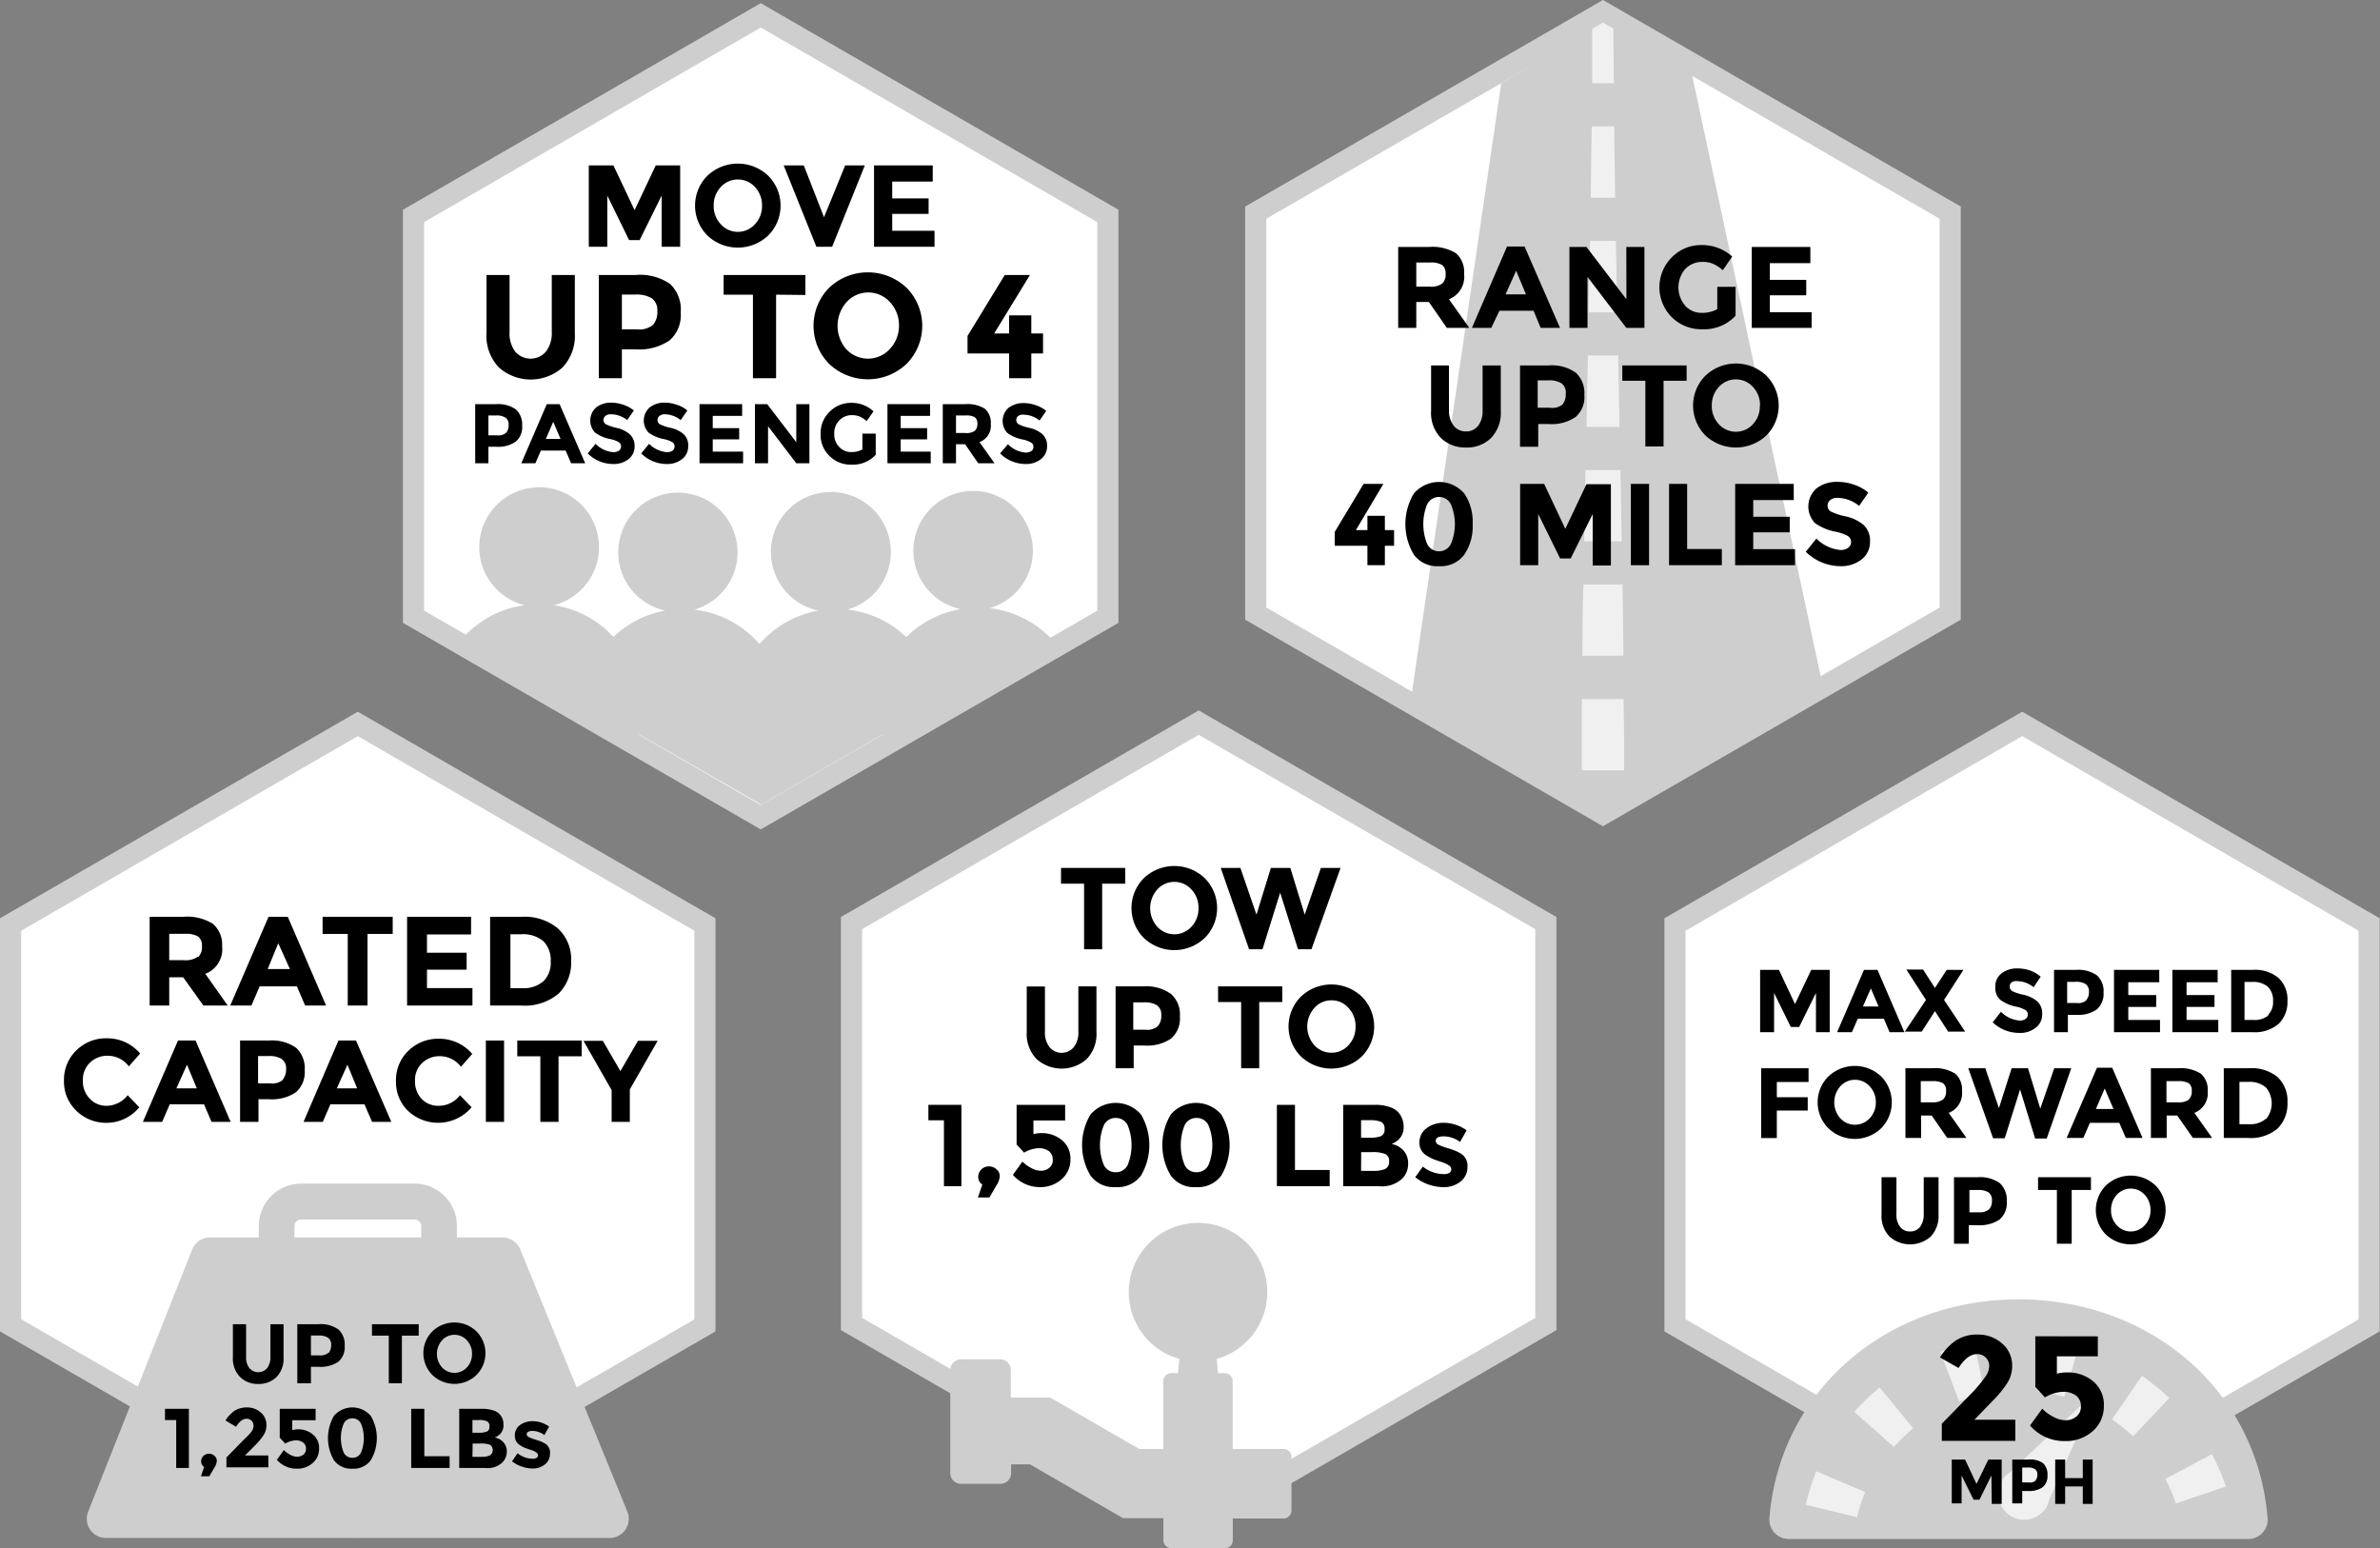 <svg xmlns="http://www.w3.org/2000/svg" viewBox="0 0 225.03 146.4"><rect x="0" y="0" width="225.03" height="146.4" fill="#808080" stroke="none"/><defs><style>.cls-1{fill:#fff;}.cls-2{fill:#cecece;}.cls-3{opacity:0.7;}</style></defs><title>Asset 28</title><g id="Layer_2" data-name="Layer 2"><g id="Layer_1-2" data-name="Layer 1"><polygon class="cls-1" points="118.73 58.01 118.73 20.11 151.56 1.15 184.39 20.11 184.39 58.01 151.56 76.97 118.73 58.01"/><path class="cls-2" d="M151.56,2.31l31.83,18.37V57.44L151.56,75.81,119.73,57.44V20.68L151.56,2.31m0-2.31L117.73,19.53V58.59l33.83,19.53,33.83-19.53V19.53L151.56,0Z"/><polygon class="cls-2" points="133.44 65.88 141.94 7.88 151.56 2.13 159.94 6.88 172.19 64.13 151.56 75.87 133.44 65.88"/><g class="cls-3"><path class="cls-1" d="M152.59,7.87h-2.05c0-2.7,0-2.44,0-5.13l1-.61,1,.56C152.56,5.39,152.57,5.17,152.59,7.87Z"/><path class="cls-1" d="M152.71,18.7h-2.3c0-2.7.06-4,.09-6.75h2.12C152.65,14.65,152.67,16,152.71,18.7Z"/><path class="cls-1" d="M152.91,29.53h-2.7c.06-2.7.08-4.05.13-6.75h2.44C152.83,25.48,152.85,26.83,152.91,29.53Z"/><path class="cls-1" d="M153.13,40.36H150c.06-2.7.09-4,.14-6.75H153C153.05,36.31,153.08,37.66,153.13,40.36Z"/><path class="cls-1" d="M153.34,51.18h-3.56c.05-2.69.07-4,.13-6.74h3.3C153.27,47.14,153.29,48.49,153.34,51.18Z"/><path class="cls-1" d="M153.5,62h-3.88c0-2.69,0-4,.09-6.74h3.7C153.45,58,153.47,59.32,153.5,62Z"/><path class="cls-1" d="M153.56,72.84h-4c0-2.7,0-4,0-6.74h3.95C153.56,68.8,153.56,70.14,153.56,72.84Z"/></g><path d="M138.43,25.9A2.27,2.27,0,0,1,137,28.29L138.92,31H136.8l-1.7-2.45h-1.19V31H132.2V23.35h2.91a4.21,4.21,0,0,1,2.56.6A2.35,2.35,0,0,1,138.43,25.9Zm-2.07.91a1.12,1.12,0,0,0,.32-.9,1,1,0,0,0-.33-.86,2.13,2.13,0,0,0-1.15-.23h-1.29V27.1h1.26A1.77,1.77,0,0,0,136.36,26.81Z"/><path d="M145.67,31,145,29.38h-3.23L141,31h-1.83l3.32-7.69h1.66L147.5,31Zm-2.32-5.4-1,2.23h1.93Z"/><path d="M153.77,23.35h1.71V31h-1.71l-3.67-4.82V31h-1.71V23.35H150l3.78,4.95Z"/><path d="M162.37,27.12h1.73v2.73a4.06,4.06,0,0,1-3.17,1.28A3.93,3.93,0,0,1,158.08,30a4,4,0,0,1,0-5.68,3.86,3.86,0,0,1,2.82-1.15,4.2,4.2,0,0,1,2.88,1.09l-.89,1.29a3.38,3.38,0,0,0-.95-.62,2.45,2.45,0,0,0-.94-.17,2.24,2.24,0,0,0-1.65.66,2.67,2.67,0,0,0,0,3.5,2.07,2.07,0,0,0,1.53.66,2.93,2.93,0,0,0,1.49-.35Z"/><path d="M171.17,23.35v1.53h-3.83v1.58h3.44v1.46h-3.44v1.6h3.95V31h-5.66V23.35Z"/><path d="M137.45,40.25a1.42,1.42,0,0,0,1.16.54,1.39,1.39,0,0,0,1.15-.54,2.27,2.27,0,0,0,.42-1.45V34.55h1.72v4.3a3.42,3.42,0,0,1-.93,2.57,3.22,3.22,0,0,1-2.36.89,3.27,3.27,0,0,1-2.37-.9,3.39,3.39,0,0,1-.93-2.56v-4.3H137V38.8A2.28,2.28,0,0,0,137.45,40.25Z"/><path d="M149,35.24a2.63,2.63,0,0,1,.8,2.11,2.47,2.47,0,0,1-.83,2.08,4,4,0,0,1-2.53.66h-1v2.15h-1.72V34.55h2.72A3.94,3.94,0,0,1,149,35.24Zm-1.26,3a1.5,1.5,0,0,0,.3-1,1.08,1.08,0,0,0-.4-1,2.24,2.24,0,0,0-1.25-.28h-1v2.59h1.15A1.56,1.56,0,0,0,147.72,38.26Z"/><path d="M157.29,36v6.21h-1.72V36h-2.18V34.55h6.08V36Z"/><path d="M167,41.18a4.21,4.21,0,0,1-5.74,0,4,4,0,0,1,0-5.67,4.18,4.18,0,0,1,5.74,0,4,4,0,0,1,0,5.67Zm-.59-2.83a2.49,2.49,0,0,0-.66-1.76,2.18,2.18,0,0,0-3.24,0,2.53,2.53,0,0,0-.66,1.76,2.49,2.49,0,0,0,.66,1.75,2.18,2.18,0,0,0,3.24,0A2.45,2.45,0,0,0,166.39,38.35Z"/><path d="M129.29,50.12V48.77h1.65v1.35h.87V51.6h-.87v1.84h-1.65V51.6H126.2V50.29l2.73-4.54h1.87l-2.6,4.37Z"/><path d="M136.06,53.53a2.73,2.73,0,0,1-2.38-1.09,5.62,5.62,0,0,1,0-5.78,3.15,3.15,0,0,1,4.77,0,4.76,4.76,0,0,1,.79,2.89,4.76,4.76,0,0,1-.79,2.89A2.75,2.75,0,0,1,136.06,53.53Zm-1.13-5.83a5,5,0,0,0,0,3.71,1.25,1.25,0,0,0,2.26,0,4.84,4.84,0,0,0,0-3.71,1.25,1.25,0,0,0-2.26,0Z"/><path d="M150.59,48.6l-2.08,4.2h-1l-2.07-4.2v4.84h-1.71V45.75H146L148,50l2-4.22h2.31v7.69h-1.72Z"/><path d="M154.2,45.75h1.72v7.69H154.2Z"/><path d="M157.81,53.44V45.75h1.71v6.16h3.28v1.53Z"/><path d="M169.6,45.75v1.53h-3.83v1.58h3.45v1.47h-3.45v1.59h3.95v1.52h-5.66V45.75Z"/><path d="M173.05,47.28a.66.66,0,0,0-.25.54.62.62,0,0,0,.3.54,5.9,5.9,0,0,0,1.4.46,3.91,3.91,0,0,1,1.7.81,2,2,0,0,1,.61,1.58,2.07,2.07,0,0,1-.78,1.67,3.1,3.1,0,0,1-2,.65,4.7,4.7,0,0,1-3.29-1.36l1-1.25A3.69,3.69,0,0,0,174,52a1.19,1.19,0,0,0,.75-.21.66.66,0,0,0,.27-.55.65.65,0,0,0-.29-.55,4,4,0,0,0-1.13-.41,4.94,4.94,0,0,1-2-.83,2.28,2.28,0,0,1,.17-3.29,3.13,3.13,0,0,1,2-.6,4.63,4.63,0,0,1,1.54.27,3.91,3.91,0,0,1,1.34.75l-.87,1.25a3.33,3.33,0,0,0-2.06-.76A1.06,1.06,0,0,0,173.05,47.28Z"/><polygon class="cls-1" points="1 125.31 1 87.4 33.83 68.45 66.66 87.4 66.66 125.31 33.83 144.26 1 125.31"/><path class="cls-2" d="M33.83,69.6,65.65,88v36.75L33.83,143.1,2,124.73V88L33.83,69.6m0-2.31L0,86.82v39.06l33.83,19.53,33.82-19.53V86.82L33.83,67.29Z"/><path d="M21,89.47a2.47,2.47,0,0,1-1.59,2.6l2.12,3h-2.3L17.32,92.4H16v2.67H14.15V86.68h3.18a4.58,4.58,0,0,1,2.79.66A2.57,2.57,0,0,1,21,89.47Zm-2.25,1a1.25,1.25,0,0,0,.34-1,1.07,1.07,0,0,0-.36-.93,2.38,2.38,0,0,0-1.26-.25H16v2.49h1.37A2,2,0,0,0,18.7,90.46Z"/><path d="M28.85,95.07l-.78-1.81H24.55l-.78,1.81h-2l3.62-8.39h1.82l3.62,8.39Zm-2.54-5.89-1,2.44h2.1Z"/><path d="M34.75,88.3v6.77H32.88V88.3H30.5V86.68h6.63V88.3Z"/><path d="M44.54,86.68v1.67H40.37v1.73h3.75v1.6H40.37v1.74h4.3v1.65H38.49V86.68Z"/><path d="M52.75,87.78A3.93,3.93,0,0,1,54,90.84a4.12,4.12,0,0,1-1.17,3.09,4.94,4.94,0,0,1-3.57,1.14H46.34V86.68h3A4.94,4.94,0,0,1,52.75,87.78Zm-1.37,5a2.46,2.46,0,0,0,.69-1.89,2.53,2.53,0,0,0-.69-1.9,3,3,0,0,0-2.12-.66h-1v5.1H49.4A2.79,2.79,0,0,0,51.38,92.77Z"/><path d="M10,104.55a2.54,2.54,0,0,0,2.07-1l1.1,1.14a4,4,0,0,1-3.09,1.47A4,4,0,0,1,7.2,105a3.78,3.78,0,0,1-1.15-2.83,3.84,3.84,0,0,1,1.17-2.86,3.94,3.94,0,0,1,2.86-1.14,4.05,4.05,0,0,1,3.17,1.44l-1.07,1.21a2.47,2.47,0,0,0-2-1,2.33,2.33,0,0,0-1.65.63,2.19,2.19,0,0,0-.69,1.7,2.32,2.32,0,0,0,.65,1.73A2.13,2.13,0,0,0,10,104.55Z"/><path d="M20,106.07l-.71-1.66H16.05l-.72,1.66H13.51l3.32-7.69h1.66l3.32,7.69Zm-2.32-5.4-1,2.23h1.93Z"/><path d="M28,99.07a2.62,2.62,0,0,1,.81,2.11,2.52,2.52,0,0,1-.83,2.09,4.06,4.06,0,0,1-2.54.66h-1v2.14H22.7V98.38h2.72A3.94,3.94,0,0,1,28,99.07Zm-1.26,3a1.53,1.53,0,0,0,.31-1,1.06,1.06,0,0,0-.41-.94,2.14,2.14,0,0,0-1.24-.28h-1v2.58h1.15A1.56,1.56,0,0,0,26.74,102.1Z"/><path d="M35.18,106.07l-.72-1.66H31.24l-.72,1.66H28.7L32,98.38h1.66L37,106.07Zm-2.33-5.4-1,2.23h1.92Z"/><path d="M41.42,104.55a2.51,2.51,0,0,0,2.07-1l1.1,1.14a4.15,4.15,0,0,1-6,.35,3.78,3.78,0,0,1-1.15-2.83,3.84,3.84,0,0,1,1.17-2.86,4,4,0,0,1,2.87-1.14,4.08,4.08,0,0,1,3.17,1.44l-1.07,1.21a2.49,2.49,0,0,0-2-1,2.36,2.36,0,0,0-1.65.63,2.19,2.19,0,0,0-.69,1.7,2.36,2.36,0,0,0,.65,1.73A2.14,2.14,0,0,0,41.42,104.55Z"/><path d="M45.94,98.38h1.72v7.69H45.94Z"/><path d="M52.81,99.87v6.2H51.09v-6.2H48.91V98.38H55v1.49Z"/><path d="M59.55,106.07H57.83v-3l-2.66-4.66H57l1.66,2.86,1.66-2.86h1.86L59.55,103Z"/><path class="cls-2" d="M59.32,142.92,49.19,118.13A1.82,1.82,0,0,0,47.51,117H43.2v-1.09a4,4,0,0,0-4-4H28.47a4,4,0,0,0-4,4V117H19.85a1.8,1.8,0,0,0-1.68,1.14L8.33,142.94A1.81,1.81,0,0,0,10,145.41H57.64A1.81,1.81,0,0,0,59.32,142.92Zm-31.47-27a.62.62,0,0,1,.62-.62H39.21a.62.62,0,0,1,.62.62V117h-12Z"/><path d="M23.58,129.35a1.1,1.1,0,0,0,1.68,0,1.69,1.69,0,0,0,.31-1.06V125.2h1.24v3.13a2.49,2.49,0,0,1-.67,1.87,2.39,2.39,0,0,1-1.72.65,2.35,2.35,0,0,1-1.72-.66,2.47,2.47,0,0,1-.68-1.86V125.2h1.25v3.09A1.63,1.63,0,0,0,23.58,129.35Z"/><path d="M32,125.7a1.92,1.92,0,0,1,.59,1.54,1.81,1.81,0,0,1-.6,1.51,3,3,0,0,1-1.85.48h-.74v1.56H28.11V125.2h2A2.88,2.88,0,0,1,32,125.7Zm-.91,2.2a1.13,1.13,0,0,0,.22-.74.77.77,0,0,0-.29-.68,1.59,1.59,0,0,0-.91-.21h-.71v1.88h.84A1.12,1.12,0,0,0,31.05,127.9Z"/><path d="M38,126.28v4.51H36.76v-4.51H35.17V125.2h4.42v1.08Z"/><path d="M45.05,130a3,3,0,0,1-4.17,0,2.92,2.92,0,0,1,0-4.12,3,3,0,0,1,4.17,0,2.92,2.92,0,0,1,0,4.12ZM44.63,128a1.83,1.83,0,0,0-.48-1.27,1.58,1.58,0,0,0-2.36,0,1.93,1.93,0,0,0,0,2.55,1.6,1.6,0,0,0,2.36,0A1.83,1.83,0,0,0,44.63,128Z"/><path d="M15.6,133.2h2.26v5.59h-1.2v-4.53H15.6Z"/><path d="M19.3,138.7a.62.62,0,0,1-.28-.52.68.68,0,0,1,.22-.53.75.75,0,0,1,.52-.2.71.71,0,0,1,.52.2.6.6,0,0,1,.22.47,1.31,1.31,0,0,1-.23.64l-.48.82H19Z"/><path d="M23.76,135.38a1,1,0,0,0,.21-.58.66.66,0,0,0-.18-.47.65.65,0,0,0-.47-.19c-.35,0-.69.25-1,.76l-1-.6a3.2,3.2,0,0,1,.86-.92,2.17,2.17,0,0,1,1.19-.31,1.94,1.94,0,0,1,1.27.46,1.55,1.55,0,0,1,.55,1.25,1.64,1.64,0,0,1-.22.83,5.5,5.5,0,0,1-.81,1l-1,1h2.21v1.12H21.41v-.93l1.64-1.68A6.68,6.68,0,0,0,23.76,135.38Z"/><path d="M29.84,133.2v1.08H27.63v.94a1.91,1.91,0,0,1,.57-.08,2.12,2.12,0,0,1,1.39.49,1.64,1.64,0,0,1,.58,1.32,1.77,1.77,0,0,1-.6,1.37,2.15,2.15,0,0,1-1.49.54,2.46,2.46,0,0,1-1.9-.84l.66-.92.19.18a3.16,3.16,0,0,0,.44.28,1.39,1.39,0,0,0,.64.17,1,1,0,0,0,.57-.19.7.7,0,0,0,.25-.57.68.68,0,0,0-.27-.58,1.09,1.09,0,0,0-.69-.21,2.16,2.16,0,0,0-1,.31l-.52-.56V133.2Z"/><path d="M33.32,138.86a2,2,0,0,1-1.74-.79,4.17,4.17,0,0,1,0-4.21,2.3,2.3,0,0,1,3.47,0,4.11,4.11,0,0,1,0,4.21A2,2,0,0,1,33.32,138.86Zm-.83-4.24a3.63,3.63,0,0,0,0,2.7.88.88,0,0,0,.83.51.86.86,0,0,0,.82-.51,3.63,3.63,0,0,0,0-2.7.87.87,0,0,0-.82-.52A.88.88,0,0,0,32.49,134.62Z"/><path d="M38.88,138.79V133.2h1.24v4.48h2.39v1.11Z"/><path d="M45.87,138.79H43.42V133.2H45.6a3.22,3.22,0,0,1,1,.14,1.32,1.32,0,0,1,1,1.34,1.16,1.16,0,0,1-.42,1l-.2.14-.2.09a1.44,1.44,0,0,1,.83.47,1.31,1.31,0,0,1,.31.88,1.49,1.49,0,0,1-.41,1A2,2,0,0,1,45.87,138.79Zm-1.2-3.33h.59a1.9,1.9,0,0,0,.77-.11c.17-.07.25-.23.25-.48a.49.49,0,0,0-.23-.49,1.8,1.8,0,0,0-.78-.12h-.6Zm0,2.28h.85a1.87,1.87,0,0,0,.81-.14.61.61,0,0,0,0-1,2.51,2.51,0,0,0-.91-.12h-.73Z"/><path d="M52,137.45a1.24,1.24,0,0,1-.47,1,1.79,1.79,0,0,1-1.19.39,3.07,3.07,0,0,1-1-.18,3,3,0,0,1-.93-.5l.53-.76a2.25,2.25,0,0,0,1.43.52.68.68,0,0,0,.37-.09.27.27,0,0,0,.13-.24.34.34,0,0,0-.19-.28,1.72,1.72,0,0,0-.54-.24l-.54-.19a2.77,2.77,0,0,1-.43-.24,1,1,0,0,1-.49-.9,1.18,1.18,0,0,1,.48-1,2,2,0,0,1,1.24-.37,2.71,2.71,0,0,1,1.52.51l-.45.8a1.92,1.92,0,0,0-1.11-.39c-.37,0-.56.11-.56.31a.29.29,0,0,0,.18.26,3.11,3.11,0,0,0,.58.23l.58.19.41.21A1,1,0,0,1,52,137.45Z"/><polygon class="cls-1" points="80.51 125.18 80.51 87.27 113.34 68.32 146.16 87.27 146.16 125.18 113.34 144.13 80.51 125.18"/><path class="cls-2" d="M113.34,69.48l31.82,18.37V124.6L113.34,143,81.51,124.6V87.85l31.83-18.37m0-2.31L79.51,86.7v39.06l33.83,19.53,33.82-19.53V86.7L113.34,67.17Z"/><path d="M104.21,83.55v6.2H102.5v-6.2h-2.18V82.06h6.07v1.49Z"/><path d="M113.9,88.69a4.18,4.18,0,0,1-5.74,0,4,4,0,0,1,0-5.67,4.18,4.18,0,0,1,5.74,0,4,4,0,0,1,0,5.67Zm-.58-2.83a2.49,2.49,0,0,0-.66-1.75,2.17,2.17,0,0,0-3.25,0,2.65,2.65,0,0,0,0,3.5,2.19,2.19,0,0,0,3.25,0A2.49,2.49,0,0,0,113.32,85.86Z"/><path d="M118.8,86.48l1.36-4.42H122l1.36,4.42,1.53-4.42h1.86L124,89.75h-1.27l-1.69-5.35-1.67,5.35H118.1l-2.68-7.69h1.86Z"/><path d="M99.23,99a1.49,1.49,0,0,0,2.3,0,2.22,2.22,0,0,0,.43-1.45V93.26h1.71v4.3a3.41,3.41,0,0,1-.92,2.57,3.56,3.56,0,0,1-4.74,0,3.39,3.39,0,0,1-.93-2.56v-4.3H98.8v4.25A2.22,2.22,0,0,0,99.23,99Z"/><path d="M110.75,94a2.62,2.62,0,0,1,.81,2.11,2.5,2.5,0,0,1-.83,2.08,4,4,0,0,1-2.54.66h-1V101h-1.71V93.26h2.71A3.94,3.94,0,0,1,110.75,94Zm-1.26,3a1.45,1.45,0,0,0,.31-1,1.08,1.08,0,0,0-.4-.95,2.26,2.26,0,0,0-1.25-.28h-1v2.59h1.16A1.51,1.51,0,0,0,109.49,97Z"/><path d="M119.06,94.74V101h-1.71V94.74h-2.18V93.26h6.07v1.48Z"/><path d="M128.75,99.89a4.18,4.18,0,0,1-5.74,0,4,4,0,0,1,0-5.67,4.18,4.18,0,0,1,5.74,0,4,4,0,0,1,0,5.67Zm-.58-2.83a2.49,2.49,0,0,0-.66-1.75,2.09,2.09,0,0,0-1.62-.73,2.12,2.12,0,0,0-1.63.73,2.65,2.65,0,0,0,0,3.5,2.15,2.15,0,0,0,1.63.72,2.11,2.11,0,0,0,1.62-.72A2.49,2.49,0,0,0,128.17,97.06Z"/><path d="M87.78,104.46H90.9v7.69H89.25v-6.23H87.78Z"/><path d="M92.88,112a.86.86,0,0,1-.39-.72,1,1,0,0,1,.3-.72,1,1,0,0,1,.71-.28,1,1,0,0,1,.72.28.81.81,0,0,1,.31.64,1.76,1.76,0,0,1-.32.88l-.66,1.14H92.46Z"/><path d="M100.71,104.46v1.48h-3v1.29a3.08,3.08,0,0,1,.78-.1,3,3,0,0,1,1.92.67,2.25,2.25,0,0,1,.8,1.81,2.41,2.41,0,0,1-.83,1.88,3,3,0,0,1-2,.75,3.39,3.39,0,0,1-2.61-1.16l.9-1.25.27.24a3.56,3.56,0,0,0,.6.38,1.85,1.85,0,0,0,.88.24,1.19,1.19,0,0,0,.78-.27.9.9,0,0,0,.34-.78,1,1,0,0,0-.36-.8,1.61,1.61,0,0,0-1-.28,2.92,2.92,0,0,0-1.35.42l-.71-.77v-3.75Z"/><path d="M105.49,112.24a2.73,2.73,0,0,1-2.38-1.09,5.62,5.62,0,0,1,0-5.78,3.15,3.15,0,0,1,4.77,0,5.68,5.68,0,0,1,0,5.78A2.75,2.75,0,0,1,105.49,112.24Zm-1.13-5.83a5,5,0,0,0,0,3.72,1.2,1.2,0,0,0,1.13.7,1.22,1.22,0,0,0,1.14-.7,5,5,0,0,0,0-3.72,1.21,1.21,0,0,0-1.14-.71A1.2,1.2,0,0,0,104.36,106.41Z"/><path d="M113.08,112.24a2.73,2.73,0,0,1-2.38-1.09,5.62,5.62,0,0,1,0-5.78,3.15,3.15,0,0,1,4.77,0,5.68,5.68,0,0,1,0,5.78A2.75,2.75,0,0,1,113.08,112.24ZM112,106.41a5,5,0,0,0,0,3.72,1.2,1.2,0,0,0,1.13.7,1.22,1.22,0,0,0,1.14-.7,5,5,0,0,0,0-3.72,1.21,1.21,0,0,0-1.14-.71A1.2,1.2,0,0,0,112,106.41Z"/><path d="M120.73,112.15v-7.69h1.71v6.16h3.28v1.53Z"/><path d="M130.34,112.15H127v-7.69h3a4.08,4.08,0,0,1,1.34.19,1.92,1.92,0,0,1,.86.5,2,2,0,0,1,.51,1.35,1.57,1.57,0,0,1-.58,1.34l-.27.19-.28.13a2,2,0,0,1,1.14.64,1.8,1.8,0,0,1,.42,1.21,2,2,0,0,1-.55,1.42A2.84,2.84,0,0,1,130.34,112.15Zm-1.65-4.58h.82a2.84,2.84,0,0,0,1.06-.15.65.65,0,0,0,.34-.67.68.68,0,0,0-.31-.67,2.57,2.57,0,0,0-1.08-.17h-.83Zm0,3.13h1.18a2.58,2.58,0,0,0,1.1-.18.72.72,0,0,0,.37-.72.68.68,0,0,0-.39-.7,3.2,3.2,0,0,0-1.25-.17h-1Z"/><path d="M138.75,110.31a1.72,1.72,0,0,1-.65,1.4,2.49,2.49,0,0,1-1.63.53,4.36,4.36,0,0,1-1.38-.24,4.09,4.09,0,0,1-1.28-.7l.72-1a3.22,3.22,0,0,0,2,.71.94.94,0,0,0,.51-.12.41.41,0,0,0,.18-.34.46.46,0,0,0-.25-.38,3,3,0,0,0-.75-.33c-.33-.11-.58-.19-.75-.27a4,4,0,0,1-.59-.32,1.36,1.36,0,0,1-.67-1.23,1.62,1.62,0,0,1,.66-1.34,2.66,2.66,0,0,1,1.71-.52,3.75,3.75,0,0,1,2.09.71l-.62,1.1a2.63,2.63,0,0,0-1.53-.53c-.51,0-.77.14-.77.42a.4.4,0,0,0,.24.36,4.79,4.79,0,0,0,.81.31,6.71,6.71,0,0,1,.79.27,3.84,3.84,0,0,1,.57.29A1.34,1.34,0,0,1,138.75,110.31Z"/><polygon class="cls-1" points="39.1 58.31 39.1 20.4 71.93 1.45 104.75 20.4 104.75 58.31 71.93 77.26 39.1 58.31"/><path class="cls-2" d="M71.93,2.6,103.75,21V57.73L71.93,76.11,40.1,57.73V21L71.93,2.6m0-2.3L38.1,19.83V58.89L71.93,78.42l33.82-19.53V19.83L71.93.3Z"/><path d="M62.56,18.49,60.48,22.7h-1l-2.06-4.21v4.84H55.67V15.64H58l2,4.23,2-4.23h2.31v7.69H62.56Z"/><path d="M72.63,22.27a4.18,4.18,0,0,1-5.74,0,4,4,0,0,1,0-5.66,4.18,4.18,0,0,1,5.74,0,4,4,0,0,1,0,5.66Zm-.58-2.82a2.52,2.52,0,0,0-.66-1.76,2.19,2.19,0,0,0-3.25,0,2.52,2.52,0,0,0-.66,1.76,2.48,2.48,0,0,0,.66,1.74,2.17,2.17,0,0,0,3.25,0A2.48,2.48,0,0,0,72.05,19.45Z"/><path d="M77.91,20.54l2-4.9h1.86l-3.09,7.69H77.19L74.1,15.64H76Z"/><path d="M88.19,15.64v1.53H84.36v1.59H87.8v1.46H84.36v1.6h4v1.51H82.64V15.64Z"/><path d="M48.7,33.23a1.92,1.92,0,0,0,2.93,0,2.89,2.89,0,0,0,.54-1.85V26h2.18v5.48a4.36,4.36,0,0,1-1.17,3.27,4.54,4.54,0,0,1-6,0A4.32,4.32,0,0,1,46,31.45V26h2.18v5.41A2.83,2.83,0,0,0,48.7,33.23Z"/><path d="M63.36,26.85a3.32,3.32,0,0,1,1,2.69,3.16,3.16,0,0,1-1.06,2.65,5.12,5.12,0,0,1-3.22.84H58.8v2.73H56.62V26h3.46A5,5,0,0,1,63.36,26.85Zm-1.6,3.85a1.88,1.88,0,0,0,.39-1.29,1.37,1.37,0,0,0-.51-1.2,2.79,2.79,0,0,0-1.59-.36H58.8v3.29h1.47A2,2,0,0,0,61.76,30.7Z"/><path d="M73.38,27.86v7.9H71.19v-7.9H68.42V26h7.73v1.89Z"/><path d="M85.71,34.41a5.33,5.33,0,0,1-7.31,0,5.13,5.13,0,0,1,0-7.21,5.33,5.33,0,0,1,7.31,0,5.11,5.11,0,0,1,0,7.21ZM85,30.81a3.19,3.19,0,0,0-.84-2.23,2.76,2.76,0,0,0-4.13,0A3.38,3.38,0,0,0,80,33a2.8,2.8,0,0,0,4.13,0A3.19,3.19,0,0,0,85,30.81Z"/><path d="M95.41,31.53V29.82h2.1v1.71h1.11v1.89H97.51v2.34h-2.1V33.42H91.48V31.76L95,26h2.38L94,31.53Z"/><path d="M48.78,38.71a1.93,1.93,0,0,1,.59,1.54,1.79,1.79,0,0,1-.61,1.51,2.91,2.91,0,0,1-1.84.48h-.74V43.8H44.93V38.21h2A2.9,2.9,0,0,1,48.78,38.71Zm-.92,2.2a1.06,1.06,0,0,0,.23-.73.78.78,0,0,0-.29-.69,1.59,1.59,0,0,0-.91-.21h-.71v1.88H47A1.1,1.1,0,0,0,47.86,40.91Z"/><path d="M54,43.8l-.52-1.2H51.14l-.52,1.2H49.29l2.41-5.59h1.21l2.42,5.59Zm-1.69-3.92-.7,1.62H53Z"/><path d="M57.24,39.33a.48.48,0,0,0-.18.39.47.47,0,0,0,.22.39,4.39,4.39,0,0,0,1,.34,2.82,2.82,0,0,1,1.24.59A1.45,1.45,0,0,1,60,42.18a1.49,1.49,0,0,1-.56,1.22,2.24,2.24,0,0,1-1.48.47,3.4,3.4,0,0,1-2.39-1l.74-.91a2.63,2.63,0,0,0,1.67.79.94.94,0,0,0,.54-.14.49.49,0,0,0,.2-.4.45.45,0,0,0-.21-.4,2.63,2.63,0,0,0-.82-.3,3.57,3.57,0,0,1-1.43-.61,1.66,1.66,0,0,1,.12-2.39,2.28,2.28,0,0,1,1.43-.44,3.44,3.44,0,0,1,1.12.2,3,3,0,0,1,1,.54l-.63.91a2.46,2.46,0,0,0-1.5-.55A.76.76,0,0,0,57.24,39.33Z"/><path d="M62.35,39.33a.48.48,0,0,0-.18.39.45.45,0,0,0,.22.39,4.08,4.08,0,0,0,1,.34,2.76,2.76,0,0,1,1.24.59,1.45,1.45,0,0,1,.44,1.14,1.5,1.5,0,0,1-.57,1.22,2.24,2.24,0,0,1-1.48.47,3.43,3.43,0,0,1-2.39-1l.74-.91a2.65,2.65,0,0,0,1.68.79,1,1,0,0,0,.54-.14.48.48,0,0,0,.19-.4.45.45,0,0,0-.21-.4,2.63,2.63,0,0,0-.82-.3,3.63,3.63,0,0,1-1.43-.61,1.66,1.66,0,0,1,.12-2.39,2.3,2.3,0,0,1,1.43-.44,3.39,3.39,0,0,1,1.12.2,2.86,2.86,0,0,1,1,.54l-.63.91a2.42,2.42,0,0,0-1.5-.55A.74.74,0,0,0,62.35,39.33Z"/><path d="M70.17,38.21v1.11H67.39v1.16h2.5v1.06h-2.5V42.7h2.87v1.1H66.14V38.21Z"/><path d="M75.29,38.21h1.24V43.8H75.29l-2.67-3.5v3.5H71.38V38.21h1.16l2.75,3.6Z"/><path d="M81.54,41H82.8v2a2.93,2.93,0,0,1-2.3.93,2.8,2.8,0,0,1-2.07-.82A2.74,2.74,0,0,1,77.59,41a2.79,2.79,0,0,1,.85-2.07,2.84,2.84,0,0,1,2.06-.84,3,3,0,0,1,2.09.8l-.65.93a2.37,2.37,0,0,0-.69-.45,1.91,1.91,0,0,0-.68-.12,1.63,1.63,0,0,0-1.2.48A1.7,1.7,0,0,0,78.88,41a1.68,1.68,0,0,0,.47,1.26,1.49,1.49,0,0,0,1.11.48,2.08,2.08,0,0,0,1.08-.25Z"/><path d="M87.94,38.21v1.11H85.16v1.16h2.5v1.06h-2.5V42.7H88v1.1H83.91V38.21Z"/><path d="M93.68,40.07a1.65,1.65,0,0,1-1.07,1.73l1.42,2H92.49L91.25,42h-.86V43.8H89.14V38.21h2.12a3.06,3.06,0,0,1,1.86.44A1.72,1.72,0,0,1,93.68,40.07Zm-1.51.66a.83.83,0,0,0,.24-.66.71.71,0,0,0-.24-.62,1.55,1.55,0,0,0-.84-.17h-.94v1.66h.91A1.31,1.31,0,0,0,92.17,40.73Z"/><path d="M96.27,39.33a.48.48,0,0,0-.18.39.45.45,0,0,0,.22.39,4.08,4.08,0,0,0,1,.34,2.82,2.82,0,0,1,1.24.59A1.45,1.45,0,0,1,99,42.18a1.5,1.5,0,0,1-.57,1.22,2.24,2.24,0,0,1-1.48.47,3.43,3.43,0,0,1-2.39-1L95.3,42a2.65,2.65,0,0,0,1.67.79.94.94,0,0,0,.54-.14.47.47,0,0,0,.2-.4.45.45,0,0,0-.21-.4,2.63,2.63,0,0,0-.82-.3,3.63,3.63,0,0,1-1.43-.61,1.66,1.66,0,0,1,.12-2.39,2.3,2.3,0,0,1,1.43-.44,3.39,3.39,0,0,1,1.12.2,2.86,2.86,0,0,1,1,.54l-.63.91a2.42,2.42,0,0,0-1.5-.55A.74.74,0,0,0,96.27,39.33Z"/><path class="cls-2" d="M99.36,60.35a9.6,9.6,0,0,0-5.8-2.85,5.65,5.65,0,1,0-2.74.09,9.55,9.55,0,0,0-5.13,2.65,9.53,9.53,0,0,0-5.58-2.6,5.67,5.67,0,1,0-2.74.09,9.64,9.64,0,0,0-5.56,3.16,9.61,9.61,0,0,0-6.16-3.25,5.64,5.64,0,1,0-2.75.09A9.51,9.51,0,0,0,58,60.22a9.56,9.56,0,0,0-5.65-3,5.66,5.66,0,1,0-2.75,0A9.54,9.54,0,0,0,44,60.07l11,6.32c0,.22,0,.43,0,.66l4.18,2.41h1.29l11.51,6.61,11.43-6.61h1.13l4.18-2.41c0-.17,0-.34,0-.51Z"/><polygon class="cls-1" points="158.37 125.31 158.37 87.4 191.2 68.45 224.03 87.4 224.03 125.31 191.2 144.26 158.37 125.31"/><path class="cls-2" d="M191.2,69.6,223,88v36.75L191.2,143.1l-31.83-18.37V88L191.2,69.6m0-2.31L157.37,86.82v39.06l33.83,19.53L225,125.88V86.82L191.2,67.29Z"/><path class="cls-2" d="M190.85,122.85c-12.38,0-22.55,8.53-23.55,20.66a1.84,1.84,0,0,0,1.84,2h43.43a1.83,1.83,0,0,0,1.83-2C213.4,131.38,203.24,122.85,190.85,122.85Z"/><g class="cls-3"><path class="cls-1" d="M175.59,143.45l-4.85-1.18a20.86,20.86,0,0,1,1-3.16l4.61,1.95A15.6,15.6,0,0,0,175.59,143.45Zm30.14-1.3a15.7,15.7,0,0,0-1-2.32l4.41-2.34a20.17,20.17,0,0,1,1.32,3.06Zm-26.66-5.35-3.75-3.31a20.94,20.94,0,0,1,2.4-2.31l3.17,3.86A16.81,16.81,0,0,0,179.07,136.8Zm22.62-1a15.66,15.66,0,0,0-2-1.59l2.83-4.13a22.63,22.63,0,0,1,2.59,2.1Zm-16.45-3.31-1.78-4.67a20.84,20.84,0,0,1,3.19-.94l1,4.9A15.94,15.94,0,0,0,185.24,132.51Zm9.94-.43a14.91,14.91,0,0,0-2.48-.49l.58-5a21,21,0,0,1,3.27.65Z"/></g><g class="cls-3"><path class="cls-1" d="M193.75,141.78l4.67-10.48-8.34,7.88a2.54,2.54,0,0,0-.69.66,2.44,2.44,0,1,0,4,2.81A2.41,2.41,0,0,0,193.75,141.78Z"/></g><path d="M171.7,93.88l-1.59,3.22h-.79l-1.58-3.22v3.71h-1.32V91.7h1.78l1.52,3.23,1.53-3.23H173v5.89H171.7Z"/><path d="M178.66,97.59l-.54-1.27h-2.47l-.55,1.27h-1.4l2.54-5.89h1.28l2.54,5.89Zm-1.77-4.14-.75,1.71h1.48Z"/><path d="M184.06,91.7h1.58l-1.83,2.84,2,3h-1.61l-1.25-1.94-1.25,1.94H180.1l2-3-1.85-2.87h1.58l1.12,1.74Z"/><path d="M190.21,92.87a.51.51,0,0,0-.19.42.49.49,0,0,0,.23.41,4,4,0,0,0,1.07.35,3.09,3.09,0,0,1,1.3.62,1.54,1.54,0,0,1,.47,1.21,1.56,1.56,0,0,1-.6,1.28,2.34,2.34,0,0,1-1.56.5,3.64,3.64,0,0,1-2.52-1l.78-1a2.77,2.77,0,0,0,1.76.83.92.92,0,0,0,.57-.15.51.51,0,0,0,.21-.42.47.47,0,0,0-.22-.42,2.85,2.85,0,0,0-.87-.32,3.78,3.78,0,0,1-1.5-.64,1.49,1.49,0,0,1-.48-1.23,1.52,1.52,0,0,1,.6-1.29,2.42,2.42,0,0,1,1.51-.46,3.75,3.75,0,0,1,1.18.2,3.35,3.35,0,0,1,1,.58l-.67,1a2.57,2.57,0,0,0-1.58-.58A.81.81,0,0,0,190.21,92.87Z"/><path d="M198.27,92.22a2,2,0,0,1,.62,1.62,1.94,1.94,0,0,1-.64,1.6,3.06,3.06,0,0,1-1.94.51h-.79v1.64h-1.31V91.7h2.08A3.07,3.07,0,0,1,198.27,92.22Zm-1,2.32a1.09,1.09,0,0,0,.24-.77.84.84,0,0,0-.31-.73,1.73,1.73,0,0,0-1-.21h-.75v2h.89A1.15,1.15,0,0,0,197.3,94.54Z"/><path d="M204.16,91.7v1.17h-2.93v1.21h2.64V95.2h-2.64v1.23h3v1.16h-4.35V91.7Z"/><path d="M209.68,91.7v1.17h-2.94v1.21h2.64V95.2h-2.64v1.23h3v1.16h-4.34V91.7Z"/><path d="M215.44,92.47a2.76,2.76,0,0,1,.84,2.14,2.89,2.89,0,0,1-.82,2.18,3.46,3.46,0,0,1-2.5.8h-2V91.7H213A3.43,3.43,0,0,1,215.44,92.47Zm-1,3.5a1.72,1.72,0,0,0,.48-1.32,1.79,1.79,0,0,0-.48-1.34,2.1,2.1,0,0,0-1.49-.47h-.73v3.59h.83A2,2,0,0,0,214.48,96Z"/><path d="M171,101v1.3H168v1.44h2.92V105H168v2.6h-1.48V101Z"/><path d="M177.87,106.67a3.6,3.6,0,0,1-5,0,3.46,3.46,0,0,1,0-4.89,3.63,3.63,0,0,1,5,0,3.49,3.49,0,0,1,0,4.89Zm-.51-2.44a2.15,2.15,0,0,0-.57-1.51,1.87,1.87,0,0,0-2.8,0,2.29,2.29,0,0,0,0,3,1.89,1.89,0,0,0,2.8,0A2.15,2.15,0,0,0,177.36,104.23Z"/><path d="M185.51,103.15a2,2,0,0,1-1.26,2.07l1.68,2.37h-1.82l-1.47-2.12h-1v2.12h-1.48V101h2.51a3.59,3.59,0,0,1,2.21.52A2,2,0,0,1,185.51,103.15Zm-1.78.79a1,1,0,0,0,.27-.78.84.84,0,0,0-.28-.74,1.85,1.85,0,0,0-1-.2h-1.11v2h1.08A1.58,1.58,0,0,0,183.73,103.94Z"/><path d="M189,104.77,190.2,101h1.55l1.16,3.82,1.32-3.82h1.61l-2.32,6.64h-1.1L191,103l-1.45,4.62h-1.1L186.1,101h1.61Z"/><path d="M201,107.59l-.62-1.43h-2.78l-.62,1.43h-1.58l2.87-6.64h1.44l2.87,6.64Zm-2-4.67-.83,1.93h1.66Z"/><path d="M208.74,103.15a2,2,0,0,1-1.26,2.07l1.68,2.37h-1.82l-1.48-2.12h-1v2.12h-1.49V101h2.52a3.61,3.61,0,0,1,2.21.52A2,2,0,0,1,208.74,103.15Zm-1.78.79a1,1,0,0,0,.27-.78.84.84,0,0,0-.28-.74,1.87,1.87,0,0,0-1-.2h-1.11v2h1.08A1.58,1.58,0,0,0,207,103.94Z"/><path d="M215.33,101.82a3.08,3.08,0,0,1,.95,2.42,3.29,3.29,0,0,1-.92,2.45,3.92,3.92,0,0,1-2.83.9h-2.27V101h2.35A3.88,3.88,0,0,1,215.33,101.82Zm-1.08,4a2.35,2.35,0,0,0,0-3,2.37,2.37,0,0,0-1.68-.53h-.83v4h.94A2.23,2.23,0,0,0,214.25,105.77Z"/><path d="M179.66,116a1.14,1.14,0,0,0,.94.43,1.13,1.13,0,0,0,.94-.43,1.9,1.9,0,0,0,.35-1.2V111.3h1.4v3.52a2.81,2.81,0,0,1-.75,2.1,2.94,2.94,0,0,1-3.88,0,2.8,2.8,0,0,1-.76-2.1V111.3h1.41v3.47A1.84,1.84,0,0,0,179.66,116Z"/><path d="M189.08,111.86a2.15,2.15,0,0,1,.66,1.73,2.07,2.07,0,0,1-.67,1.71,3.4,3.4,0,0,1-2.08.54h-.84v1.75h-1.4V111.3H187A3.25,3.25,0,0,1,189.08,111.86Zm-1,2.48a1.21,1.21,0,0,0,.26-.83.9.9,0,0,0-.33-.78,1.86,1.86,0,0,0-1-.22h-.8v2.11h.95A1.22,1.22,0,0,0,188.05,114.34Z"/><path d="M195.88,112.51v5.08h-1.4v-5.08H192.7V111.3h5v1.21Z"/><path d="M203.81,116.72a3.43,3.43,0,0,1-4.7,0,3.3,3.3,0,0,1,0-4.63,3.41,3.41,0,0,1,4.7,0,3.3,3.3,0,0,1,0,4.63Zm-.48-2.31a2.08,2.08,0,0,0-.54-1.44,1.78,1.78,0,0,0-2.65,0,2.08,2.08,0,0,0-.54,1.44,2,2,0,0,0,.54,1.43,1.78,1.78,0,0,0,2.65,0A2,2,0,0,0,203.33,114.41Z"/><path d="M187.71,130.17a1.75,1.75,0,0,0,.37-1,1.08,1.08,0,0,0-.32-.81,1.1,1.1,0,0,0-.83-.33c-.61,0-1.19.43-1.75,1.31l-1.75-1a5.36,5.36,0,0,1,1.51-1.61,3.65,3.65,0,0,1,2.09-.55,3.38,3.38,0,0,1,2.22.8,2.72,2.72,0,0,1,1,2.2,3,3,0,0,1-.38,1.45,9.73,9.73,0,0,1-1.42,1.77l-1.77,1.83h3.87v2H183.6v-1.62l2.87-2.94A11.84,11.84,0,0,0,187.71,130.17Z"/><path d="M198.35,126.35v1.89h-3.87v1.64a3.73,3.73,0,0,1,1-.12,3.66,3.66,0,0,1,2.44.85,2.85,2.85,0,0,1,1,2.3,3.09,3.09,0,0,1-1.05,2.4,3.8,3.8,0,0,1-2.62.94,4.27,4.27,0,0,1-3.31-1.47l1.15-1.59.33.3a4.17,4.17,0,0,0,.77.49,2.35,2.35,0,0,0,1.12.3,1.53,1.53,0,0,0,1-.34,1.17,1.17,0,0,0,.44-1,1.22,1.22,0,0,0-.47-1,2,2,0,0,0-1.21-.35,3.62,3.62,0,0,0-1.72.53l-.91-1v-4.78Z"/><path d="M188.29,139.5l-1.13,2.29h-.56l-1.13-2.29v2.64h-.93V138h1.26l1.08,2.3L188,138h1.26v4.19h-.94Z"/><path d="M193.15,138.32a1.45,1.45,0,0,1,.44,1.15,1.37,1.37,0,0,1-.45,1.14,2.24,2.24,0,0,1-1.39.36h-.55v1.17h-.94V138h1.48A2.16,2.16,0,0,1,193.15,138.32Zm-.69,1.65a.82.82,0,0,0,.17-.55.59.59,0,0,0-.22-.52,1.22,1.22,0,0,0-.68-.15h-.53v1.41h.63A.8.8,0,0,0,192.46,140Z"/><path d="M196.93,138h.93v4.19h-.93v-1.65h-1.67v1.65h-.94V138h.94v1.75h1.67Z"/><path class="cls-2" d="M121.36,137h-4.81v-6.42a.74.74,0,0,0-.75-.75h-.63l-.13-1.35a6.55,6.55,0,1,0-3.53,0l-.14,1.35h-.63a.75.75,0,0,0-.75.75V137h-2.27l-8.41-4.86H95.57v-2.62a1,1,0,0,0-1-1H90.85a1,1,0,0,0-1,1v9.77a1,1,0,0,0,1,1H94.6a1,1,0,0,0,1-1v-.84h1.78l8.81,5.09H110v2.09a.75.75,0,0,0,.75.75h5.06a.74.74,0,0,0,.75-.75v-2.06h4.81a.75.75,0,0,0,.74-.75v-5.07A.74.74,0,0,0,121.36,137Z"/></g></g></svg>